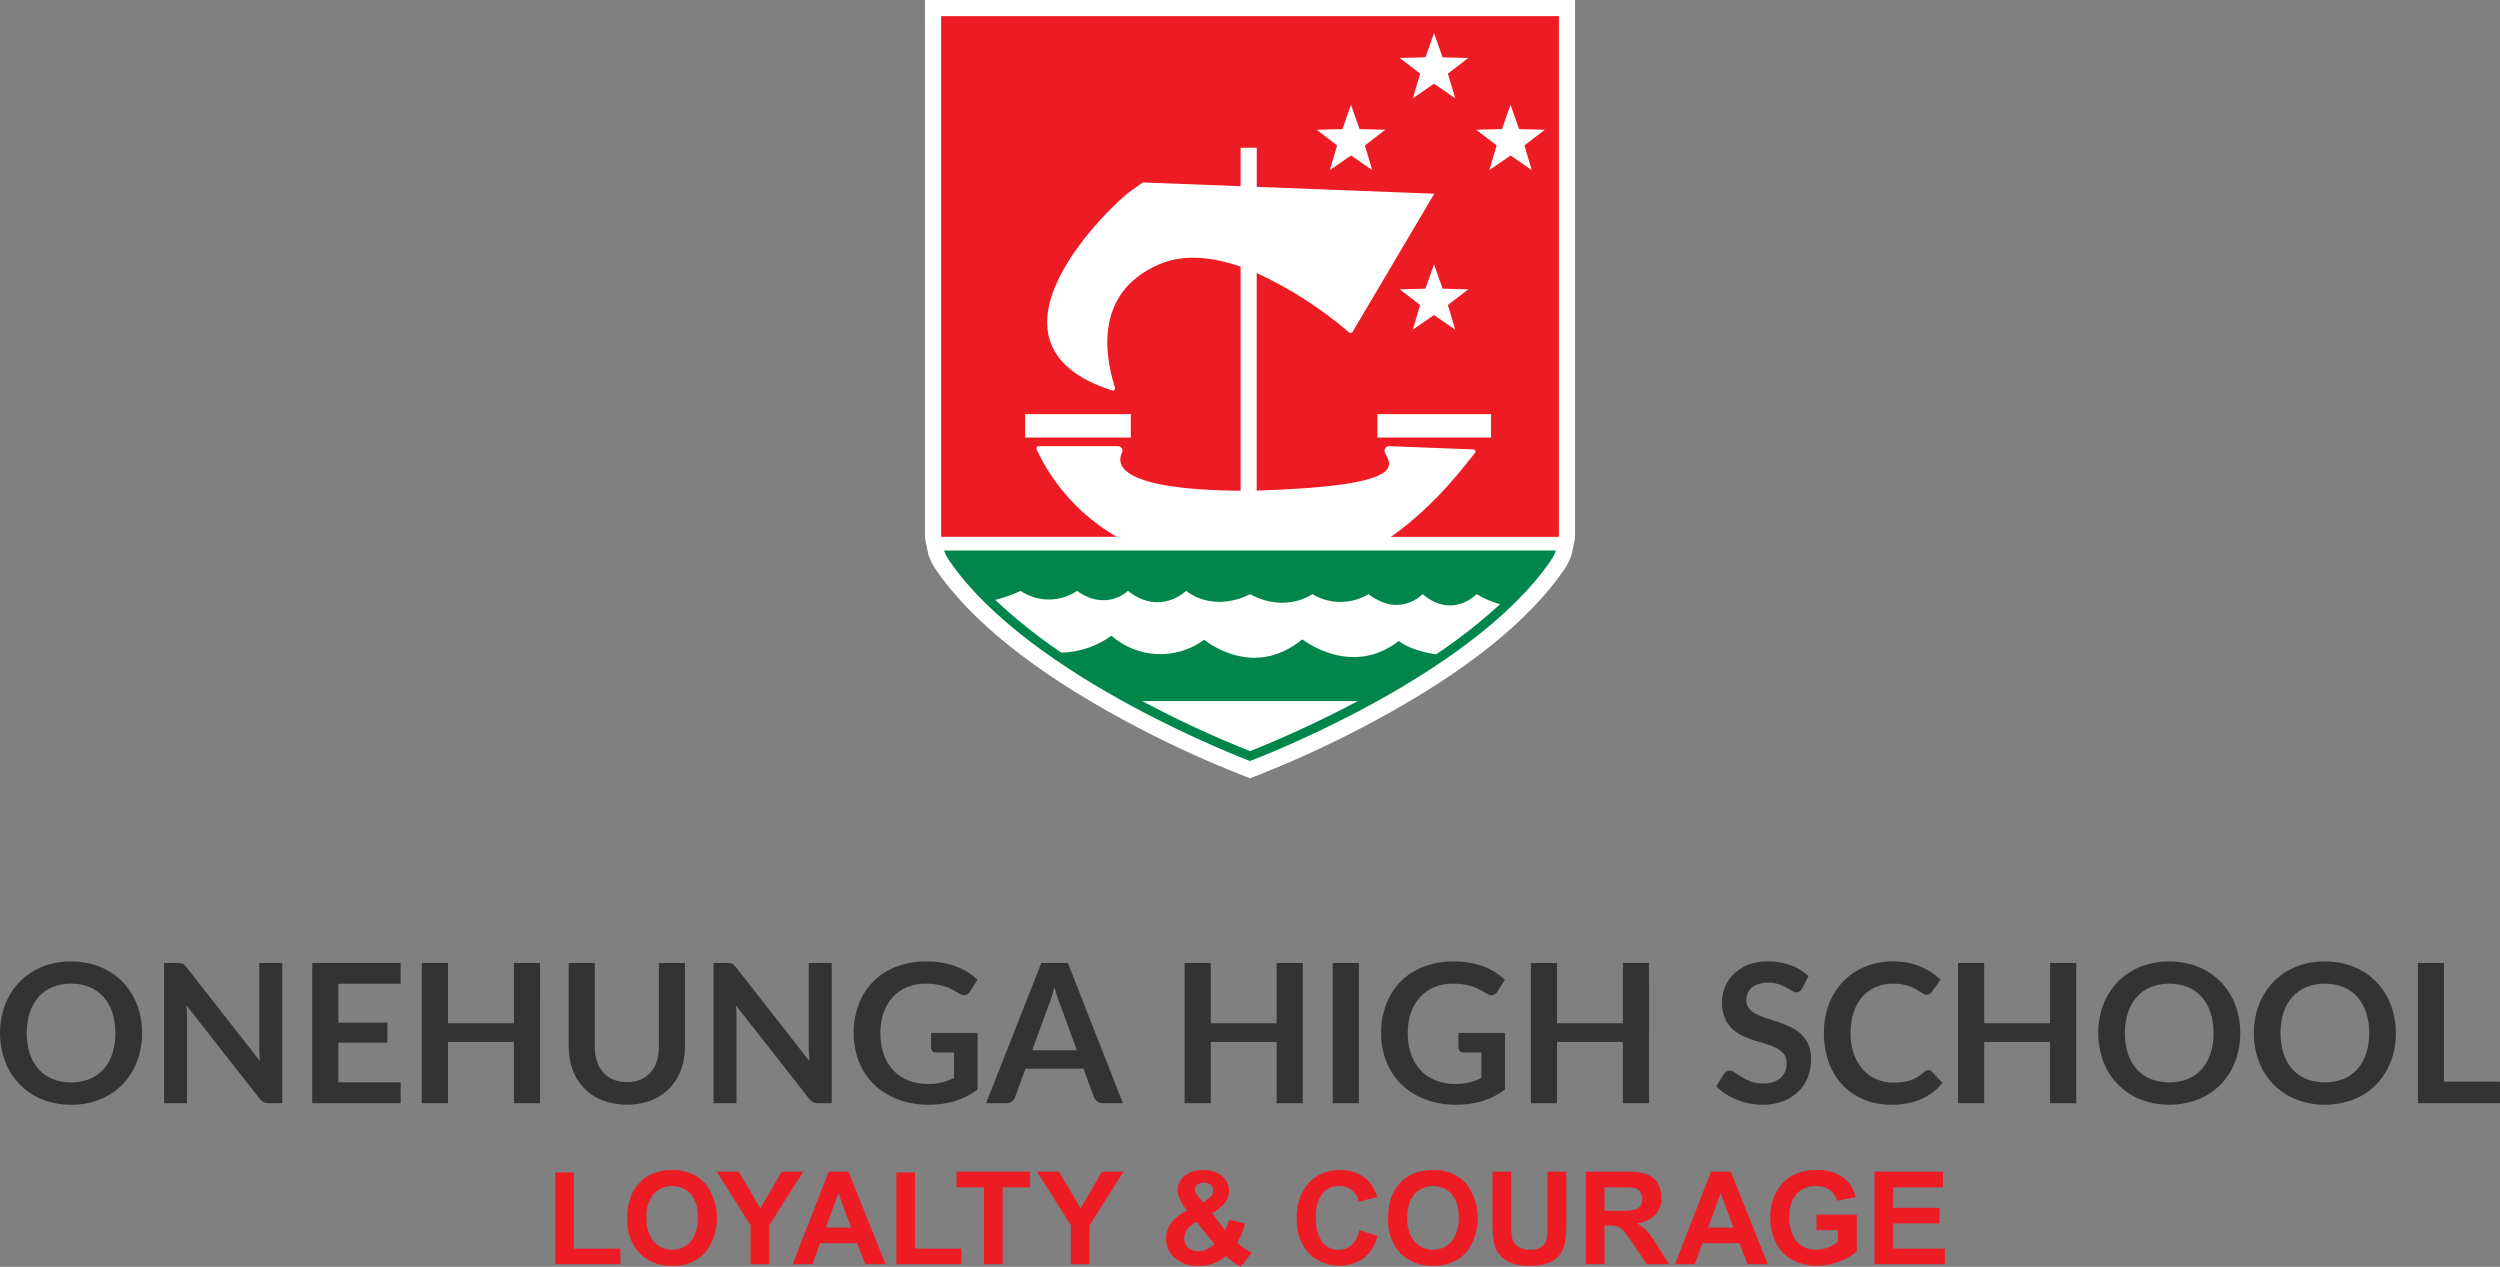<svg width="223" height="113" viewBox="0 0 223 113" fill="none" xmlns="http://www.w3.org/2000/svg">
<rect x="0" y="0" width="223" height="113" fill="#808080" stroke="none"/>
<g clip-path="url(#clip0)">
<path d="M82.507 0V47.682C82.507 47.761 82.511 47.84 82.515 47.919L82.522 48.065L82.819 49.506L82.858 49.61C83.017 50.038 83.228 50.444 83.485 50.821C86.612 55.376 92.205 59.865 100.109 64.157C103.628 66.074 107.264 67.767 110.996 69.226L111.501 69.415L112.007 69.226C115.749 67.761 119.396 66.062 122.924 64.139C130.812 59.852 136.394 55.371 139.516 50.82C139.774 50.444 139.984 50.037 140.143 49.609L140.182 49.505L140.479 48.064L140.486 47.92C140.49 47.841 140.494 47.761 140.494 47.681V0H82.507Z" fill="white"/>
<path d="M84.207 49.109C84.324 49.426 84.481 49.728 84.672 50.007C91.898 60.539 111.5 67.881 111.5 67.881C111.5 67.881 131.104 60.541 138.329 50.007C138.52 49.728 138.676 49.426 138.793 49.109H84.207ZM111.5 67.003C108.215 65.691 105.005 64.2 101.884 62.538H121.11C117.99 64.2 114.782 65.69 111.5 67.003ZM128.092 58.37C125.662 57.997 124.772 57.173 124.772 57.173C120.523 60.486 116.167 57.03 116.167 57.03C111.703 60.702 107.418 57.066 107.418 57.066C106.204 57.959 104.72 58.41 103.214 58.345C101.708 58.279 100.27 57.701 99.137 56.706C97.838 57.651 96.282 58.178 94.675 58.216C92.585 56.811 90.613 55.238 88.779 53.511C89.555 53.316 90.311 53.048 91.037 52.709C91.782 53.209 92.659 53.476 93.557 53.476C94.454 53.476 95.332 53.209 96.077 52.709C98.705 54.581 100.613 52.709 100.613 52.709C103.496 54.977 105.798 52.709 105.798 52.709C108.534 54.727 111.5 52.997 111.5 52.997C114.718 54.727 117.067 52.997 117.067 52.997C117.822 53.453 118.687 53.694 119.569 53.694C120.451 53.694 121.316 53.453 122.072 52.997C124.879 55.158 126.896 52.997 126.896 52.997C129.56 55.266 131.72 52.997 131.72 52.997C132.37 53.397 133.076 53.699 133.813 53.894C132.023 55.529 130.11 57.026 128.092 58.37Z" fill="#00854A"/>
<path d="M83.949 1.441V47.682C83.949 47.749 83.953 47.816 83.956 47.883H99.611C96.482 46.078 93.985 43.352 92.461 40.077C92.448 40.046 92.443 40.013 92.446 39.979C92.449 39.945 92.46 39.913 92.479 39.885C92.498 39.857 92.523 39.834 92.553 39.818C92.583 39.802 92.616 39.794 92.65 39.794H99.716C99.785 39.794 99.853 39.812 99.914 39.846C99.975 39.879 100.025 39.928 100.062 39.987C100.099 40.045 100.12 40.112 100.123 40.182C100.127 40.251 100.113 40.32 100.082 40.382C99.559 41.466 99.829 43.681 110.662 43.775V23.786C108.195 22.927 105.618 22.618 103.389 23.582C96.98 26.354 98.949 32.923 99.451 34.576C99.462 34.612 99.463 34.65 99.453 34.686C99.444 34.722 99.425 34.755 99.398 34.781C99.371 34.807 99.338 34.825 99.301 34.834C99.265 34.842 99.227 34.84 99.192 34.829C85.93 30.547 99.441 18.065 100.725 17.137C102.021 16.202 101.949 16.273 101.949 16.273L110.662 16.61V13.178H112.103V16.668L127.938 17.282L120.649 29.604C120.634 29.629 120.613 29.651 120.589 29.667C120.564 29.684 120.537 29.695 120.507 29.7C120.478 29.704 120.448 29.703 120.42 29.694C120.392 29.686 120.365 29.672 120.343 29.653C117.851 27.516 115.077 25.732 112.098 24.352V43.762C125.79 43.334 124.067 41.475 123.541 40.386C123.511 40.324 123.497 40.255 123.5 40.186C123.504 40.117 123.525 40.049 123.561 39.991C123.598 39.932 123.649 39.883 123.71 39.85C123.77 39.816 123.838 39.798 123.907 39.798L131.406 40.087C131.552 40.087 131.689 40.26 131.594 40.37C130.815 41.292 128.144 45.036 124.069 47.888H139.045C139.048 47.821 139.052 47.754 139.052 47.687V1.441H83.949ZM100.867 36.941V39.028H91.433V36.94L100.867 36.941ZM122.403 15.173L120.511 13.87L118.62 15.173L119.274 12.971L117.447 11.573L119.743 11.516L120.508 9.35L121.273 11.516L123.569 11.573L121.748 12.973L122.403 15.173ZM127.915 7.467L126.023 8.77L126.677 6.568L124.853 5.172L127.149 5.114L127.915 2.949L128.679 5.114L130.975 5.172L129.152 6.567L129.806 8.768L127.915 7.467ZM127.149 25.749L127.915 23.583L128.679 25.749L130.975 25.807L129.152 27.203L129.805 29.405L127.913 28.103L126.021 29.405L126.675 27.204L124.852 25.807L127.149 25.749ZM133.004 39.028H122.863V36.94H133.004V39.028ZM136.631 15.172L134.739 13.869L132.848 15.172L133.502 12.97L131.679 11.573L133.975 11.516L134.739 9.35L135.504 11.516L137.8 11.573L135.977 12.973L136.631 15.172Z" fill="#ED1C24"/>
<path d="M12.67 92.151C12.679 93.021 12.525 93.885 12.216 94.698C11.93 95.454 11.493 96.144 10.932 96.727C10.367 97.305 9.687 97.761 8.937 98.063C8.112 98.391 7.23 98.555 6.342 98.543C5.457 98.554 4.579 98.391 3.756 98.063C3.004 97.76 2.322 97.305 1.754 96.727C1.19 96.145 0.751 95.455 0.461 94.698C-0.15 93.055 -0.15 91.247 0.461 89.604C0.751 88.848 1.191 88.158 1.754 87.576C2.322 86.998 3.004 86.543 3.756 86.24C4.579 85.912 5.457 85.749 6.342 85.76C6.946 85.756 7.548 85.831 8.133 85.981C8.671 86.119 9.189 86.329 9.672 86.604C10.135 86.869 10.559 87.198 10.93 87.581C11.302 87.964 11.621 88.396 11.877 88.865C12.142 89.35 12.341 89.868 12.47 90.404C12.606 90.977 12.674 91.563 12.67 92.151ZM10.292 92.151C10.301 91.525 10.207 90.902 10.015 90.306C9.85 89.795 9.582 89.323 9.228 88.918C8.886 88.537 8.462 88.238 7.987 88.045C7.464 87.836 6.905 87.733 6.342 87.741C5.779 87.732 5.219 87.835 4.695 88.043C4.219 88.237 3.794 88.535 3.45 88.917C3.093 89.32 2.824 89.793 2.658 90.305C2.289 91.508 2.289 92.793 2.658 93.995C2.823 94.507 3.093 94.978 3.45 95.379C3.794 95.759 4.22 96.056 4.695 96.249C5.219 96.457 5.779 96.56 6.342 96.551C6.906 96.56 7.466 96.457 7.99 96.249C8.464 96.056 8.888 95.759 9.231 95.379C9.586 94.977 9.853 94.506 10.018 93.995C10.209 93.4 10.301 92.777 10.292 92.151ZM16.108 85.912C16.174 85.919 16.238 85.936 16.299 85.963C16.357 85.993 16.411 86.032 16.458 86.079C16.52 86.139 16.578 86.204 16.631 86.273L23.187 94.645C23.169 94.443 23.155 94.244 23.144 94.048C23.132 93.852 23.126 93.67 23.126 93.503V85.899H25.176V98.404H23.985C23.827 98.409 23.669 98.378 23.524 98.313C23.383 98.239 23.261 98.134 23.166 98.007L16.631 89.678C16.648 89.862 16.661 90.046 16.67 90.227C16.679 90.409 16.683 90.573 16.683 90.725V98.404H14.633V85.899H15.856C15.94 85.898 16.024 85.902 16.108 85.912ZM35.739 85.899V87.749H30.186V91.218H34.562V93.008H30.186V96.545H35.739V98.404H27.852V85.899H35.739ZM48.171 98.404H45.837V92.939H39.963V98.404H37.628V85.899H39.963V91.278H45.837V85.899H48.172L48.171 98.404ZM55.917 96.528C56.331 96.535 56.741 96.458 57.124 96.303C57.466 96.162 57.772 95.946 58.02 95.671C58.271 95.384 58.461 95.049 58.578 94.686C58.712 94.266 58.778 93.828 58.772 93.388V85.899H61.099V93.388C61.105 94.092 60.984 94.791 60.74 95.451C60.516 96.066 60.162 96.626 59.703 97.093C59.245 97.56 58.691 97.923 58.08 98.158C56.681 98.671 55.146 98.671 53.747 98.158C53.136 97.922 52.583 97.559 52.124 97.092C51.666 96.625 51.312 96.066 51.088 95.451C50.843 94.791 50.721 94.092 50.728 93.388V85.899H53.055V93.38C53.05 93.82 53.115 94.258 53.25 94.677C53.367 95.042 53.559 95.379 53.812 95.667C54.061 95.943 54.368 96.16 54.712 96.301C55.094 96.457 55.505 96.534 55.917 96.528ZM65.121 85.912C65.186 85.919 65.251 85.936 65.311 85.963C65.37 85.993 65.424 86.032 65.471 86.079C65.533 86.139 65.591 86.204 65.644 86.273L72.2 94.645C72.182 94.443 72.168 94.244 72.156 94.048C72.144 93.852 72.139 93.67 72.139 93.503V85.899H74.189V98.404H72.994C72.835 98.409 72.677 98.378 72.532 98.313C72.392 98.239 72.269 98.134 72.174 98.007L65.644 89.678C65.662 89.862 65.674 90.046 65.683 90.227C65.692 90.409 65.696 90.573 65.696 90.725V98.404H63.647V85.899H64.864C64.95 85.898 65.036 85.902 65.121 85.912ZM85.173 98.219C84.425 98.439 83.647 98.549 82.867 98.543C81.922 98.556 80.982 98.395 80.095 98.067C79.306 97.774 78.585 97.324 77.976 96.744C77.386 96.173 76.925 95.483 76.622 94.72C76.299 93.903 76.138 93.03 76.147 92.151C76.137 91.268 76.294 90.391 76.608 89.566C76.894 88.802 77.34 88.109 77.917 87.533C78.494 86.957 79.188 86.512 79.952 86.227C80.815 85.905 81.73 85.747 82.651 85.76C83.127 85.758 83.603 85.798 84.073 85.881C84.491 85.956 84.902 86.067 85.301 86.214C85.663 86.348 86.01 86.52 86.335 86.729C86.639 86.925 86.926 87.148 87.191 87.395L86.525 88.45C86.482 88.526 86.424 88.593 86.355 88.646C86.286 88.699 86.206 88.737 86.121 88.757C86.026 88.773 85.93 88.77 85.836 88.749C85.743 88.727 85.654 88.687 85.576 88.632L85.006 88.303C84.804 88.188 84.592 88.093 84.372 88.017C84.115 87.931 83.852 87.864 83.585 87.819C83.252 87.763 82.915 87.737 82.577 87.741C82.004 87.733 81.436 87.838 80.905 88.052C80.419 88.251 79.984 88.555 79.63 88.943C79.267 89.347 78.991 89.821 78.817 90.335C78.618 90.92 78.521 91.534 78.528 92.151C78.518 92.803 78.622 93.452 78.836 94.067C79.021 94.598 79.316 95.084 79.701 95.495C80.078 95.887 80.537 96.191 81.046 96.385C81.606 96.596 82.202 96.7 82.801 96.692C83.217 96.697 83.633 96.649 84.037 96.55C84.404 96.453 84.761 96.321 85.102 96.156V93.881H83.527C83.463 93.885 83.4 93.876 83.339 93.855C83.279 93.833 83.224 93.8 83.177 93.756C83.136 93.716 83.104 93.668 83.082 93.615C83.061 93.563 83.05 93.506 83.052 93.449V92.136H87.203V97.195C86.59 97.651 85.904 97.997 85.173 98.219ZM100.164 98.404H98.365C98.188 98.412 98.014 98.359 97.872 98.253C97.745 98.154 97.646 98.025 97.584 97.877L96.65 95.326H91.473L90.539 97.877C90.485 98.02 90.392 98.146 90.271 98.24C90.131 98.352 89.957 98.41 89.778 98.404H87.962L92.883 85.899H95.253L100.164 98.404ZM92.069 93.682H96.057L94.534 89.522C94.458 89.338 94.38 89.12 94.301 88.869C94.222 88.618 94.141 88.346 94.059 88.052C93.978 88.346 93.898 88.62 93.821 88.874C93.743 89.127 93.666 89.349 93.59 89.54L92.069 93.682ZM116.207 98.404H113.873V92.939H108V98.404H105.666V85.899H108V91.278H113.873V85.899H116.208L116.207 98.404ZM121.212 98.404H118.878V85.899H121.212V98.404ZM132.221 98.219C131.472 98.439 130.695 98.549 129.915 98.543C128.969 98.556 128.03 98.395 127.143 98.067C126.354 97.775 125.633 97.324 125.024 96.744C124.434 96.173 123.973 95.483 123.67 94.72C123.347 93.903 123.185 93.03 123.195 92.151C123.184 91.269 123.34 90.391 123.653 89.566C123.939 88.802 124.386 88.109 124.963 87.533C125.54 86.957 126.233 86.512 126.997 86.227C127.86 85.905 128.775 85.747 129.696 85.76C130.173 85.758 130.649 85.798 131.118 85.881C131.537 85.956 131.948 86.067 132.347 86.214C132.709 86.348 133.055 86.521 133.38 86.729C133.685 86.925 133.971 87.148 134.236 87.395L133.571 88.45C133.528 88.526 133.469 88.593 133.4 88.646C133.33 88.699 133.249 88.737 133.164 88.757C133.069 88.773 132.972 88.77 132.879 88.749C132.785 88.727 132.697 88.687 132.619 88.632L132.048 88.303C131.846 88.188 131.634 88.093 131.414 88.017C131.157 87.931 130.894 87.864 130.627 87.819C130.294 87.763 129.956 87.737 129.619 87.741C129.046 87.733 128.478 87.838 127.947 88.052C127.461 88.251 127.025 88.555 126.671 88.943C126.309 89.347 126.032 89.821 125.858 90.335C125.66 90.92 125.563 91.534 125.57 92.151C125.56 92.803 125.664 93.451 125.877 94.067C126.063 94.598 126.358 95.084 126.742 95.495C127.119 95.887 127.578 96.191 128.087 96.385C128.648 96.596 129.243 96.7 129.842 96.692C130.259 96.697 130.675 96.649 131.079 96.55C131.446 96.453 131.802 96.321 132.143 96.156V93.881H130.569C130.505 93.885 130.441 93.876 130.381 93.855C130.321 93.833 130.265 93.799 130.218 93.756C130.178 93.716 130.146 93.668 130.124 93.615C130.103 93.562 130.092 93.506 130.093 93.449V92.136H134.245V97.195C133.634 97.65 132.95 97.996 132.222 98.219H132.221ZM147.096 98.404H144.761V92.939H138.889V98.404H136.554V85.899H138.889V91.278H144.762V85.899H147.097L147.096 98.404ZM160.744 88.173C160.69 88.276 160.615 88.366 160.523 88.437C160.438 88.494 160.337 88.523 160.235 88.519C160.094 88.513 159.957 88.466 159.841 88.385C159.7 88.296 159.531 88.197 159.335 88.087C159.115 87.967 158.885 87.867 158.647 87.788C158.347 87.693 158.033 87.648 157.718 87.654C157.431 87.648 157.145 87.687 156.87 87.77C156.648 87.837 156.441 87.947 156.261 88.094C156.1 88.227 155.974 88.398 155.893 88.591C155.811 88.792 155.77 89.007 155.772 89.225C155.763 89.492 155.85 89.753 156.019 89.96C156.2 90.169 156.422 90.34 156.671 90.462C156.969 90.611 157.279 90.735 157.597 90.834C157.943 90.943 158.297 91.06 158.661 91.183C159.023 91.307 159.378 91.452 159.724 91.616C160.063 91.775 160.375 91.986 160.65 92.239C160.927 92.499 161.15 92.813 161.303 93.162C161.478 93.581 161.562 94.033 161.549 94.488C161.554 95.03 161.456 95.569 161.261 96.075C161.073 96.56 160.784 96.999 160.413 97.363C160.023 97.741 159.559 98.036 159.051 98.228C158.462 98.448 157.837 98.555 157.209 98.544C156.814 98.544 156.42 98.506 156.033 98.429C155.652 98.352 155.28 98.241 154.921 98.095C154.572 97.954 154.238 97.781 153.922 97.576C153.621 97.383 153.343 97.157 153.093 96.902L153.775 95.786C153.835 95.704 153.912 95.634 154 95.583C154.089 95.529 154.19 95.501 154.294 95.501C154.464 95.51 154.628 95.572 154.761 95.678C154.928 95.797 155.127 95.928 155.358 96.072C155.614 96.228 155.884 96.36 156.165 96.465C156.522 96.591 156.898 96.651 157.276 96.642C157.83 96.678 158.377 96.51 158.816 96.171C159.002 96.001 159.147 95.79 159.242 95.556C159.336 95.322 159.377 95.07 159.361 94.818C159.374 94.528 159.287 94.243 159.114 94.01C158.936 93.792 158.713 93.614 158.461 93.487C158.166 93.337 157.856 93.216 157.536 93.128C157.19 93.03 156.838 92.924 156.481 92.808C156.121 92.692 155.768 92.553 155.425 92.393C155.084 92.234 154.771 92.02 154.5 91.759C154.218 91.483 153.996 91.152 153.847 90.786C153.67 90.327 153.586 89.837 153.601 89.345C153.603 88.881 153.698 88.422 153.881 87.996C154.063 87.569 154.33 87.184 154.664 86.863C155.034 86.512 155.469 86.238 155.944 86.055C156.502 85.845 157.095 85.742 157.691 85.753C158.387 85.745 159.078 85.863 159.732 86.099C160.323 86.31 160.865 86.639 161.324 87.067L160.744 88.173ZM172.005 95.455C172.069 95.455 172.131 95.468 172.189 95.494C172.247 95.519 172.299 95.556 172.343 95.602L173.26 96.597C172.759 97.219 172.117 97.713 171.387 98.038C170.544 98.393 169.634 98.564 168.719 98.54C167.861 98.553 167.009 98.392 166.215 98.064C165.496 97.762 164.849 97.311 164.317 96.741C163.78 96.156 163.37 95.467 163.111 94.717C162.824 93.891 162.682 93.023 162.691 92.149C162.681 91.268 162.833 90.393 163.141 89.567C163.423 88.816 163.854 88.129 164.409 87.549C164.961 86.98 165.625 86.531 166.359 86.231C167.156 85.909 168.008 85.748 168.868 85.759C169.698 85.744 170.523 85.897 171.293 86.209C171.963 86.485 172.574 86.884 173.097 87.385L172.318 88.466C172.27 88.537 172.211 88.598 172.141 88.648C172.052 88.704 171.948 88.731 171.843 88.725C171.748 88.723 171.656 88.698 171.574 88.652C171.482 88.603 171.381 88.542 171.272 88.47C171.163 88.398 171.035 88.319 170.891 88.233C170.731 88.139 170.563 88.059 170.389 87.994C170.174 87.916 169.953 87.855 169.728 87.813C169.441 87.761 169.15 87.737 168.858 87.74C168.332 87.733 167.809 87.835 167.324 88.038C166.865 88.233 166.456 88.529 166.126 88.903C165.777 89.307 165.512 89.778 165.347 90.286C165.154 90.888 165.061 91.518 165.071 92.15C165.06 92.788 165.161 93.424 165.369 94.027C165.545 94.537 165.819 95.007 166.176 95.411C166.51 95.781 166.92 96.075 167.378 96.272C167.848 96.472 168.355 96.573 168.866 96.57C169.153 96.572 169.441 96.554 169.726 96.518C169.967 96.487 170.205 96.432 170.435 96.354C170.65 96.28 170.856 96.183 171.049 96.065C171.255 95.939 171.448 95.792 171.626 95.629C171.68 95.579 171.741 95.537 171.807 95.503C171.869 95.472 171.937 95.456 172.006 95.455H172.005ZM185.2 98.404H182.865V92.939H176.993V98.404H174.658V85.899H176.993V91.278H182.866V85.899H185.201L185.2 98.404ZM199.829 92.151C199.838 93.021 199.684 93.885 199.376 94.698C199.089 95.454 198.652 96.144 198.091 96.727C197.525 97.306 196.845 97.761 196.093 98.063C194.426 98.703 192.58 98.703 190.913 98.063C190.16 97.76 189.479 97.305 188.91 96.727C188.347 96.144 187.908 95.454 187.618 94.698C187.007 93.055 187.007 91.247 187.618 89.604C187.908 88.848 188.347 88.159 188.91 87.576C189.479 86.998 190.16 86.543 190.913 86.24C191.735 85.912 192.614 85.749 193.499 85.76C194.102 85.756 194.704 85.831 195.289 85.981C195.827 86.119 196.345 86.329 196.828 86.604C197.292 86.869 197.715 87.198 198.087 87.581C198.459 87.965 198.777 88.396 199.034 88.865C199.298 89.35 199.497 89.868 199.626 90.404C199.764 90.977 199.833 91.563 199.83 92.151H199.829ZM197.451 92.151C197.46 91.525 197.367 90.902 197.174 90.306C197.009 89.795 196.741 89.323 196.387 88.918C196.046 88.536 195.621 88.238 195.146 88.045C194.085 87.641 192.913 87.641 191.851 88.045C191.376 88.238 190.95 88.537 190.606 88.918C190.25 89.322 189.98 89.794 189.815 90.306C189.446 91.509 189.446 92.794 189.815 93.996C189.979 94.508 190.249 94.979 190.606 95.38C190.951 95.76 191.376 96.057 191.851 96.25C192.913 96.653 194.085 96.653 195.146 96.25C195.62 96.057 196.045 95.76 196.387 95.38C196.742 94.978 197.01 94.507 197.174 93.996C197.367 93.401 197.461 92.778 197.452 92.151H197.451ZM213.71 92.151C213.719 93.021 213.565 93.885 213.257 94.698C212.97 95.454 212.533 96.144 211.973 96.727C211.406 97.306 210.726 97.761 209.975 98.063C208.307 98.703 206.461 98.703 204.794 98.063C204.041 97.76 203.36 97.305 202.792 96.727C202.228 96.145 201.788 95.455 201.499 94.698C200.888 93.055 200.888 91.247 201.499 89.604C201.789 88.848 202.229 88.158 202.792 87.576C203.36 86.998 204.042 86.543 204.794 86.24C205.616 85.912 206.495 85.749 207.38 85.76C207.983 85.757 208.584 85.831 209.168 85.981C209.706 86.119 210.224 86.329 210.707 86.604C211.17 86.869 211.594 87.198 211.966 87.581C212.338 87.965 212.656 88.396 212.912 88.865C213.177 89.35 213.376 89.868 213.505 90.404C213.644 90.976 213.713 91.563 213.711 92.151H213.71ZM211.332 92.151C211.341 91.526 211.248 90.902 211.056 90.306C210.89 89.795 210.622 89.323 210.268 88.918C209.927 88.536 209.502 88.237 209.027 88.045C207.966 87.641 206.794 87.641 205.732 88.045C205.257 88.238 204.831 88.537 204.487 88.918C204.13 89.322 203.861 89.794 203.696 90.306C203.327 91.509 203.327 92.794 203.696 93.996C203.86 94.508 204.13 94.979 204.487 95.38C204.832 95.76 205.257 96.057 205.732 96.25C206.794 96.653 207.966 96.653 209.027 96.25C209.501 96.058 209.926 95.76 210.268 95.38C210.623 94.978 210.891 94.507 211.056 93.996C211.248 93.401 211.341 92.778 211.333 92.151H211.332ZM218.001 96.484H222.999V98.404H215.674V85.899H218.001L218.001 96.484Z" fill="#333333"/>
<path d="M49.52 112.766V104.579H51.187V111.375H55.331V112.766H49.52Z" fill="#ED1C24"/>
<path d="M55.952 108.689C55.93 107.965 56.059 107.244 56.329 106.572C56.516 106.153 56.776 105.769 57.097 105.441C57.399 105.123 57.762 104.87 58.165 104.697C58.73 104.47 59.335 104.359 59.944 104.371C60.483 104.346 61.02 104.434 61.523 104.629C62.026 104.824 62.482 105.121 62.863 105.503C63.571 106.395 63.957 107.5 63.959 108.639C63.96 109.778 63.577 110.884 62.872 111.778C62.493 112.158 62.039 112.455 61.539 112.65C61.038 112.844 60.503 112.932 59.966 112.907C59.427 112.933 58.888 112.847 58.384 112.654C57.88 112.46 57.422 112.164 57.039 111.784C56.662 111.365 56.372 110.876 56.186 110.345C55.999 109.814 55.92 109.251 55.952 108.689ZM57.669 108.632C57.614 109.396 57.845 110.153 58.317 110.757C58.525 110.984 58.778 111.166 59.06 111.291C59.342 111.415 59.647 111.48 59.955 111.481C60.264 111.481 60.569 111.418 60.851 111.294C61.134 111.17 61.388 110.989 61.596 110.763C62.066 110.148 62.294 109.381 62.235 108.609C62.294 107.851 62.073 107.098 61.613 106.492C61.398 106.27 61.14 106.095 60.855 105.975C60.57 105.855 60.264 105.793 59.955 105.794C59.645 105.795 59.34 105.858 59.055 105.979C58.771 106.1 58.514 106.278 58.3 106.5C57.835 107.11 57.61 107.869 57.669 108.633V108.632Z" fill="#ED1C24"/>
<path d="M66.952 112.766V109.292L63.928 104.511H65.882L67.825 107.777L69.727 104.511H71.647L68.612 109.303V112.766H66.952Z" fill="#ED1C24"/>
<path d="M78.99 112.766H77.178L76.457 110.891H73.157L72.476 112.766H70.705L73.92 104.511H75.683L78.99 112.766ZM75.922 109.5L74.781 106.435L73.667 109.498L75.922 109.5Z" fill="#ED1C24"/>
<path d="M79.953 112.766V104.579H81.62V111.375H85.764V112.766H79.953Z" fill="#ED1C24"/>
<path d="M87.775 112.766V105.908H85.325V104.511H91.885V105.908H89.441V112.766H87.775Z" fill="#ED1C24"/>
<path d="M95.523 112.766V109.292L92.5 104.511H94.453L96.396 107.777L98.299 104.511H100.219L97.184 109.303V112.766H95.523Z" fill="#ED1C24"/>
<path d="M111.646 111.758L110.689 112.98C110.195 112.733 109.739 112.414 109.338 112.034C109.027 112.32 108.666 112.545 108.273 112.698C107.843 112.85 107.389 112.923 106.933 112.913C106.507 112.945 106.079 112.884 105.678 112.735C105.278 112.586 104.915 112.351 104.613 112.048C104.223 111.629 104.007 111.077 104.011 110.505C104.006 109.99 104.173 109.488 104.484 109.077C104.863 108.605 105.347 108.228 105.897 107.977C105.646 107.687 105.433 107.366 105.263 107.022C105.129 106.756 105.056 106.462 105.049 106.164C105.048 105.921 105.101 105.681 105.205 105.462C105.309 105.242 105.46 105.049 105.649 104.896C106.136 104.521 106.744 104.336 107.358 104.377C107.964 104.341 108.562 104.536 109.03 104.923C109.221 105.088 109.375 105.293 109.479 105.523C109.583 105.754 109.635 106.004 109.632 106.257C109.631 106.597 109.526 106.929 109.334 107.209C109.003 107.625 108.594 107.971 108.129 108.228L109.277 109.743C109.434 109.446 109.552 109.13 109.627 108.802L111.057 109.129C110.958 109.507 110.834 109.879 110.685 110.241C110.595 110.449 110.482 110.646 110.347 110.829C110.563 111.026 110.791 111.207 111.031 111.373C111.227 111.515 111.433 111.644 111.646 111.758ZM106.72 108.988C106.396 109.138 106.116 109.366 105.903 109.652C105.732 109.882 105.638 110.16 105.633 110.446C105.627 110.601 105.654 110.756 105.712 110.9C105.769 111.044 105.856 111.174 105.968 111.282C106.089 111.393 106.23 111.479 106.384 111.534C106.539 111.59 106.702 111.614 106.866 111.606C107.112 111.606 107.355 111.557 107.581 111.46C107.853 111.335 108.105 111.172 108.331 110.975L106.72 108.988ZM107.339 107.27L107.767 106.944C107.896 106.867 108.005 106.762 108.087 106.636C108.169 106.51 108.221 106.367 108.239 106.218C108.241 106.12 108.221 106.023 108.182 105.933C108.143 105.844 108.085 105.764 108.012 105.699C107.84 105.564 107.63 105.489 107.412 105.485C107.194 105.48 106.981 105.546 106.804 105.673C106.738 105.726 106.685 105.792 106.648 105.868C106.611 105.943 106.591 106.026 106.59 106.11C106.625 106.38 106.752 106.631 106.95 106.819L107.339 107.27Z" fill="#ED1C24"/>
<path d="M121.248 109.731L122.862 110.243C122.685 111.031 122.25 111.738 121.626 112.251C120.881 112.749 119.987 112.974 119.095 112.889C118.203 112.804 117.368 112.414 116.731 111.784C115.99 110.937 115.609 109.835 115.672 108.712C115.6 107.547 115.983 106.401 116.738 105.512C117.096 105.133 117.531 104.835 118.014 104.639C118.496 104.442 119.015 104.351 119.536 104.372C120.443 104.333 121.327 104.655 121.997 105.267C122.411 105.688 122.703 106.214 122.842 106.788L121.192 107.181C121.115 106.781 120.898 106.421 120.579 106.167C120.259 105.913 119.86 105.782 119.452 105.798C119.17 105.789 118.89 105.843 118.632 105.957C118.375 106.071 118.146 106.242 117.963 106.456C117.528 107.078 117.325 107.833 117.391 108.589C117.32 109.375 117.518 110.161 117.954 110.819C118.131 111.034 118.355 111.205 118.609 111.321C118.863 111.436 119.14 111.491 119.418 111.483C119.839 111.491 120.247 111.341 120.561 111.061C120.923 110.7 121.163 110.235 121.248 109.731Z" fill="#ED1C24"/>
<path d="M123.818 108.689C123.797 107.965 123.925 107.244 124.196 106.572C124.383 106.153 124.643 105.769 124.964 105.441C125.266 105.123 125.629 104.87 126.031 104.697C126.597 104.47 127.202 104.359 127.811 104.371C128.349 104.346 128.887 104.434 129.39 104.629C129.892 104.824 130.349 105.121 130.73 105.503C131.438 106.395 131.824 107.5 131.825 108.639C131.827 109.778 131.444 110.884 130.738 111.778C130.36 112.158 129.906 112.455 129.405 112.65C128.905 112.844 128.369 112.932 127.833 112.907C127.294 112.933 126.755 112.847 126.251 112.654C125.747 112.46 125.289 112.164 124.905 111.784C124.529 111.365 124.239 110.876 124.052 110.345C123.866 109.814 123.786 109.251 123.818 108.689ZM125.536 108.632C125.481 109.396 125.712 110.153 126.184 110.757C126.392 110.984 126.645 111.166 126.927 111.291C127.209 111.415 127.514 111.48 127.822 111.481C128.13 111.481 128.436 111.418 128.718 111.294C129 111.17 129.254 110.989 129.463 110.763C129.933 110.148 130.161 109.381 130.102 108.609C130.161 107.851 129.94 107.098 129.48 106.492C129.264 106.27 129.006 106.095 128.721 105.975C128.437 105.855 128.13 105.793 127.821 105.794C127.512 105.795 127.206 105.858 126.922 105.979C126.638 106.1 126.381 106.278 126.166 106.5C125.701 107.11 125.477 107.869 125.536 108.633V108.632Z" fill="#ED1C24"/>
<path d="M133.13 104.511H134.797V108.982C134.783 109.443 134.804 109.904 134.859 110.362C134.923 110.686 135.104 110.976 135.368 111.175C135.692 111.396 136.079 111.504 136.47 111.482C136.848 111.509 137.225 111.408 137.539 111.194C137.768 111.019 137.923 110.765 137.973 110.482C138.033 110.017 138.057 109.548 138.046 109.079V104.513H139.713V108.849C139.734 109.551 139.689 110.255 139.577 110.949C139.501 111.331 139.33 111.688 139.079 111.986C138.813 112.284 138.48 112.515 138.108 112.659C137.599 112.844 137.06 112.929 136.52 112.91C135.91 112.94 135.3 112.847 134.727 112.637C134.353 112.48 134.022 112.237 133.761 111.928C133.538 111.662 133.378 111.349 133.294 111.013C133.166 110.322 133.111 109.62 133.13 108.918V104.511Z" fill="#ED1C24"/>
<path d="M141.457 112.766V104.511H144.965C145.614 104.481 146.263 104.556 146.888 104.734C147.287 104.882 147.626 105.161 147.848 105.525C148.091 105.915 148.216 106.366 148.208 106.826C148.229 107.388 148.033 107.937 147.662 108.36C147.225 108.799 146.646 109.069 146.029 109.123C146.358 109.309 146.659 109.542 146.921 109.815C147.276 110.233 147.594 110.682 147.87 111.155L148.878 112.766H146.885L145.68 110.969C145.413 110.547 145.12 110.143 144.802 109.758C144.665 109.604 144.493 109.486 144.3 109.412C144.027 109.338 143.744 109.307 143.461 109.319H143.123V112.766L141.457 112.766ZM143.123 108.003H144.357C144.859 108.028 145.362 107.994 145.856 107.901C146.045 107.841 146.21 107.719 146.323 107.555C146.441 107.371 146.5 107.154 146.492 106.935C146.503 106.691 146.424 106.452 146.27 106.262C146.105 106.084 145.883 105.969 145.642 105.939C145.506 105.921 145.101 105.911 144.425 105.911H143.124L143.123 108.003Z" fill="#ED1C24"/>
<path d="M157.692 112.766H155.879L155.158 110.891H151.859L151.177 112.766H149.41L152.625 104.511H154.387L157.692 112.766ZM154.624 109.5L153.483 106.435L152.369 109.498L154.624 109.5Z" fill="#ED1C24"/>
<path d="M162.031 109.731V108.34H165.624V111.627C165.181 112.021 164.666 112.324 164.106 112.519C163.465 112.773 162.783 112.903 162.094 112.905C161.306 112.924 160.528 112.736 159.836 112.361C159.202 112.008 158.696 111.465 158.388 110.808C158.063 110.121 157.897 109.369 157.904 108.609C157.889 107.812 158.075 107.024 158.445 106.317C158.801 105.654 159.353 105.116 160.027 104.78C160.643 104.487 161.321 104.346 162.004 104.369C162.853 104.319 163.695 104.546 164.405 105.014C164.984 105.449 165.381 106.084 165.517 106.796L163.861 107.105C163.758 106.72 163.527 106.381 163.206 106.145C162.853 105.901 162.432 105.778 162.004 105.794C161.681 105.778 161.36 105.832 161.06 105.951C160.76 106.071 160.49 106.253 160.266 106.486C159.797 107.063 159.567 107.798 159.622 108.541C159.562 109.331 159.794 110.115 160.274 110.745C160.488 110.986 160.752 111.177 161.048 111.304C161.344 111.431 161.664 111.491 161.986 111.48C162.346 111.479 162.702 111.41 163.037 111.278C163.36 111.156 163.665 110.988 163.94 110.779V109.732L162.031 109.731Z" fill="#ED1C24"/>
<path d="M167.201 112.766V104.511H173.321V105.908H168.868V107.738H173.012V109.128H168.868V111.377H173.481V112.768L167.201 112.766Z" fill="#ED1C24"/>
</g>
<defs>
<clipPath id="clip0">
<rect width="223" height="112.98" fill="white"/>
</clipPath>
</defs>
</svg>
